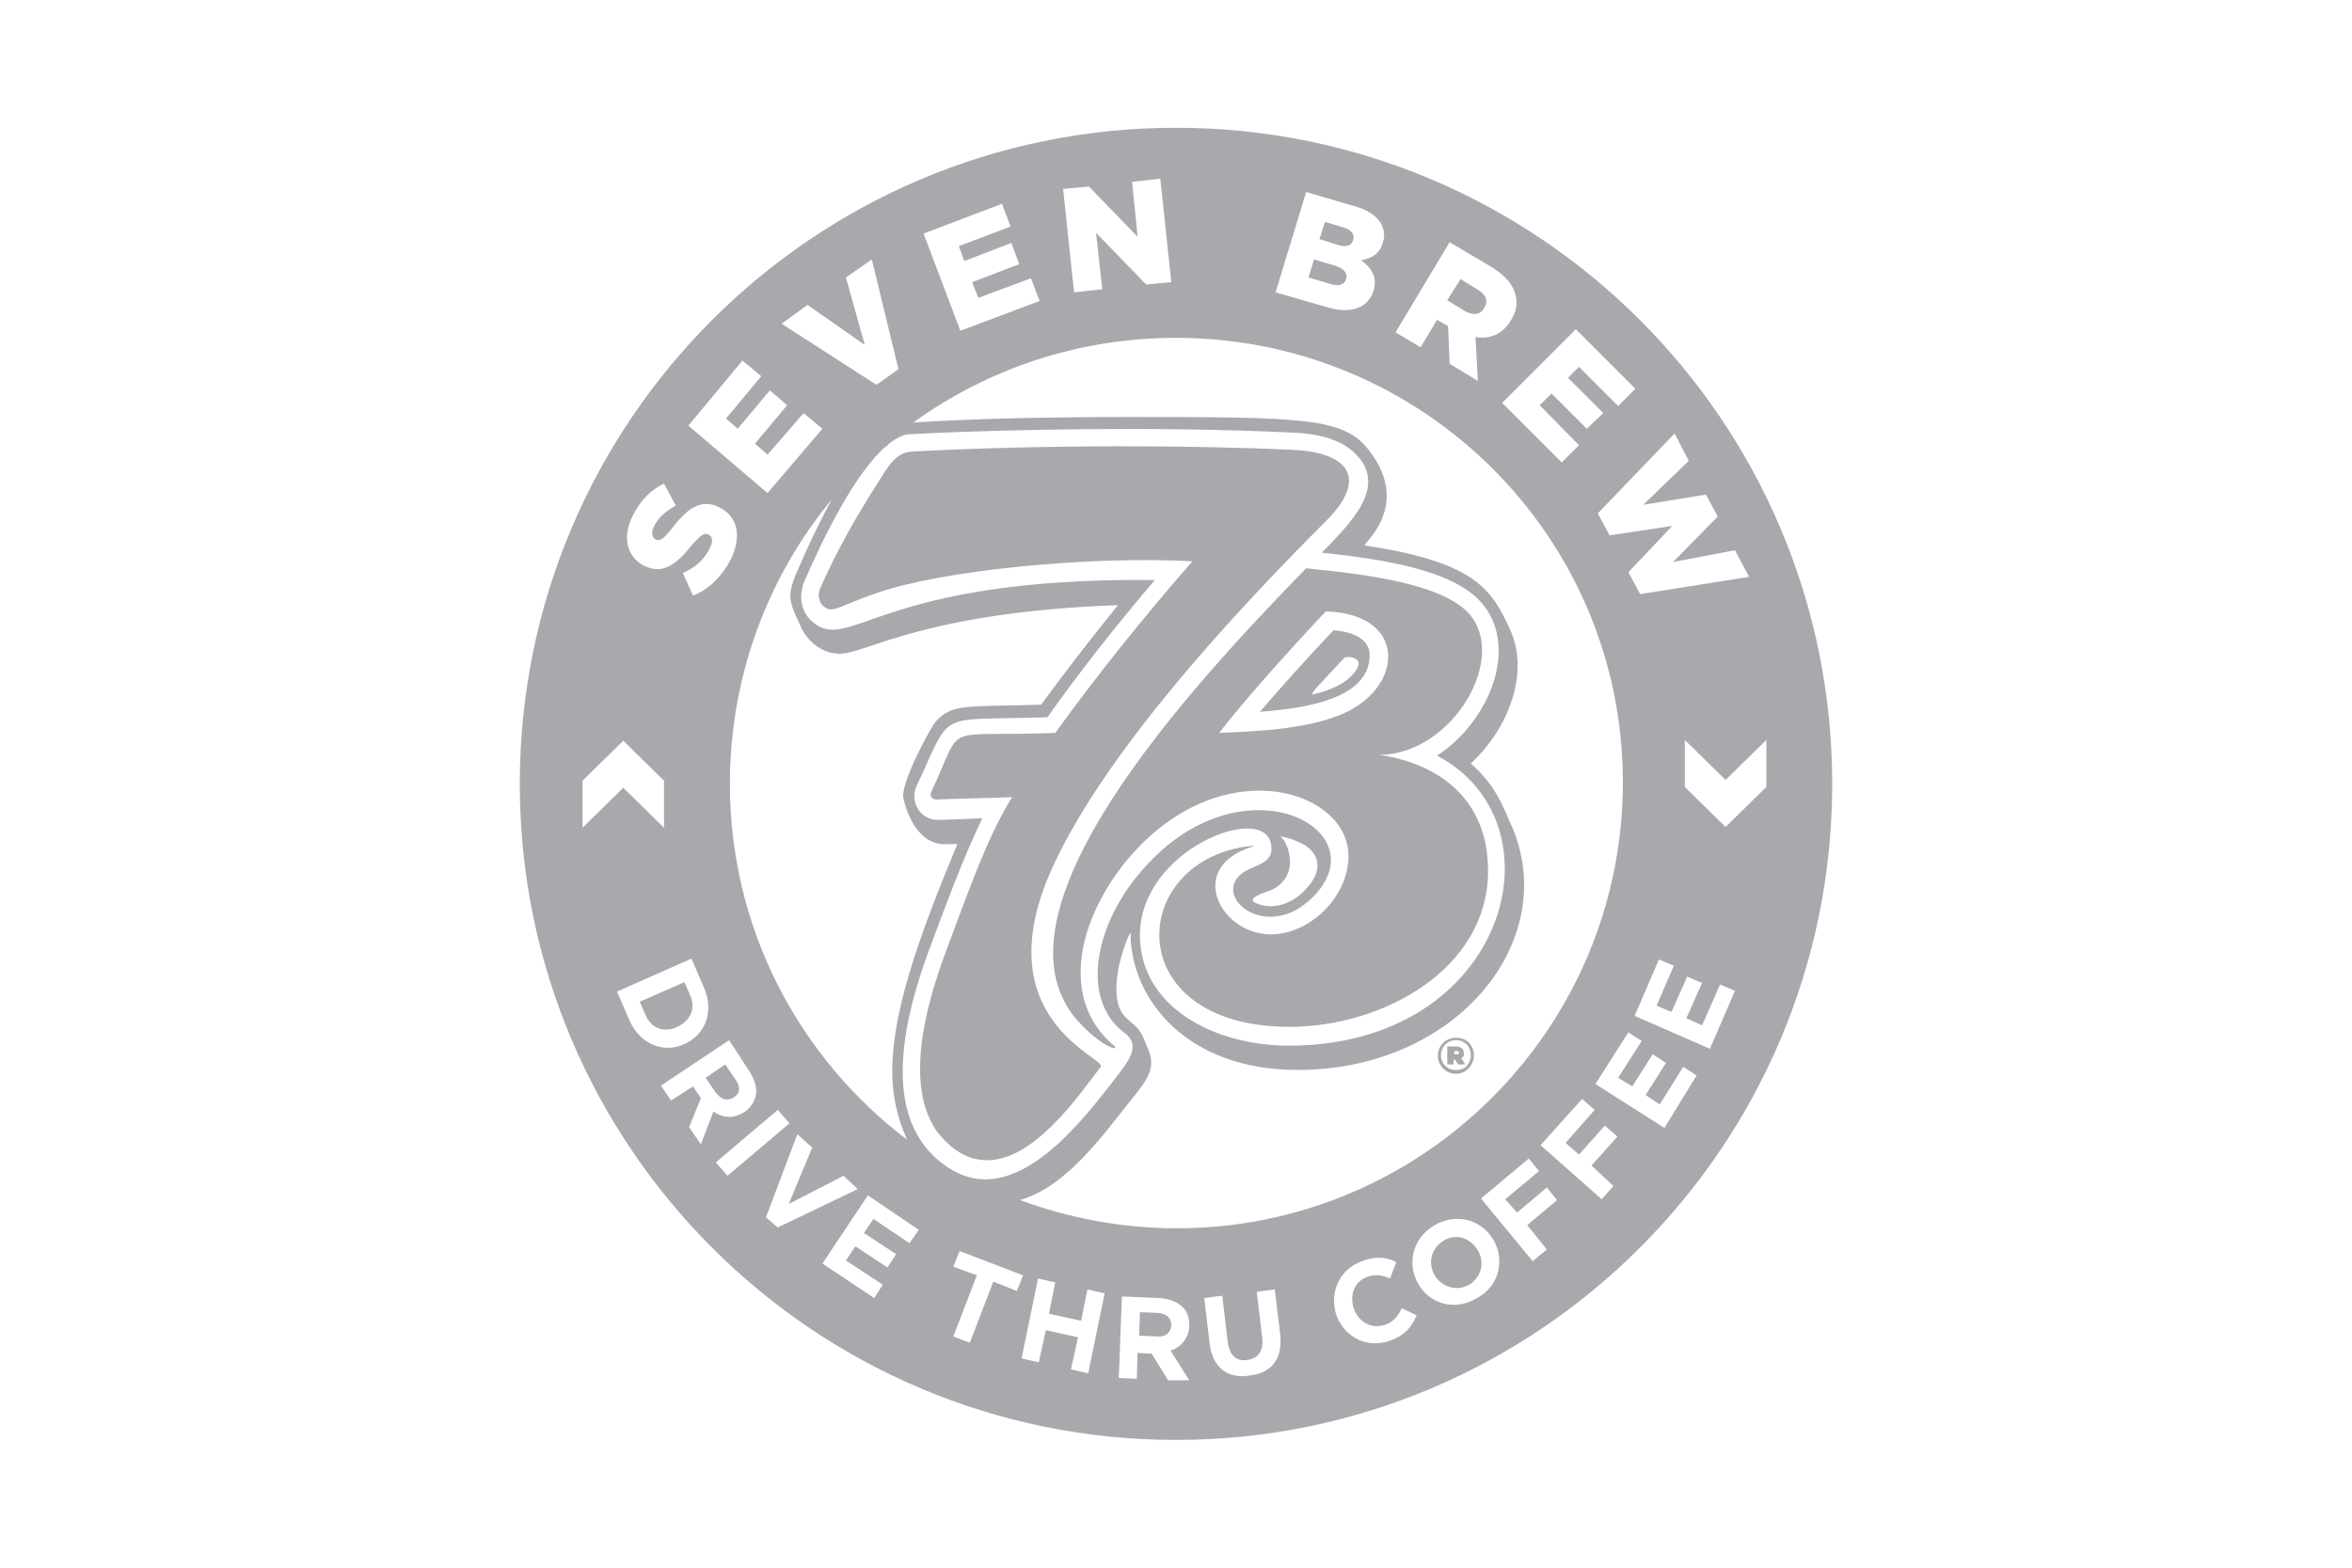 <?xml version="1.0" encoding="utf-8"?>
<!-- Generator: Adobe Illustrator 25.2.3, SVG Export Plug-In . SVG Version: 6.00 Build 0)  -->
<svg version="1.1" id="Layer_1" xmlns="http://www.w3.org/2000/svg" xmlns:xlink="http://www.w3.org/1999/xlink" x="0px" y="0px"
	 viewBox="0 0 300 200" style="enable-background:new 0 0 300 200;" xml:space="preserve">
<style type="text/css">
	.st0{fill:#FFFFFF;}
	.st1{fill:#A7A9AC;}
</style>
<rect class="st0" width="300" height="200"/>
<g>
	<g>
		<path class="st1" d="M188.5,159.5c0.9,1.5,0.5,3.4-1.1,4.4c-1.6,0.9-3.5,0.3-4.4-1.2l0,0c-0.9-1.5-0.5-3.4,1.1-4.4
			C185.7,157.3,187.5,157.9,188.5,159.5L188.5,159.5z M149.4,169.1c0-1-0.6-1.5-1.7-1.6l-2.3-0.1l-0.1,3l2.3,0.1
			C148.7,170.6,149.3,170,149.4,169.1L149.4,169.1z M93.6,140c0.8-0.5,0.9-1.4,0.2-2.3l-1.3-1.9l-2.5,1.7l1.3,1.9
			C92,140.3,92.8,140.5,93.6,140L93.6,140z M86.4,131c1.7-0.8,2.4-2.4,1.6-4.1l-0.7-1.6l-5.7,2.5l0.7,1.6
			C83,131.2,84.7,131.8,86.4,131L86.4,131z M171.7,35.6L171.7,35.6c0.2-0.7-0.2-1.3-1.4-1.7l-2.7-0.8l-0.7,2.3l2.7,0.8
			C170.8,36.6,171.5,36.3,171.7,35.6z M172.6,30.6L172.6,30.6c0.2-0.7-0.2-1.3-1.3-1.6l-2.3-0.7l-0.7,2.2l2.2,0.7
			C171.6,31.6,172.4,31.4,172.6,30.6z M189.3,39.3L189.3,39.3c0.6-0.9,0.2-1.8-0.9-2.4l-2.1-1.3l-1.7,2.7l2.1,1.3
			C187.9,40.3,188.8,40.2,189.3,39.3z M233.7,100c0,46.2-37.5,83.7-83.7,83.7c-46.2,0-83.7-37.5-83.7-83.7
			c0-46.2,37.5-83.7,83.7-83.7C196.2,16.3,233.7,53.8,233.7,100z M203.8,65.5l1.5,2.8l8-1.2l-5.6,5.9l1.5,2.8l13.9-2.2l-1.8-3.4
			l-7.9,1.5l5.7-5.8l-1.5-2.8l-8,1.3l5.8-5.6l-1.8-3.5L203.8,65.5z M201,42l-9.4,9.4l7.6,7.6l2.2-2.2l-5-5.1l1.5-1.5l4.5,4.5l2.1-2
			l-4.5-4.5l1.4-1.4l5,5l2.2-2.2L201,42z M178,42.4l3.2,1.9l2.1-3.5l1.4,0.8l0.2,4.8l3.6,2.2l-0.3-5.6c1.8,0.3,3.4-0.3,4.5-2.1l0,0
			c0.7-1.1,0.9-2.2,0.6-3.3c-0.3-1.2-1.2-2.4-3-3.5l-5.4-3.2L178,42.4z M162.7,37.3l6.6,1.9c3,0.9,5.2,0.1,5.9-2.1l0,0
			c0.5-1.7-0.2-2.9-1.6-3.9c1.3-0.2,2.4-0.8,2.8-2.3l0,0c0.3-0.9,0.1-1.6-0.2-2.3c-0.5-0.9-1.5-1.7-3.1-2.2l-6.5-1.9L162.7,37.3z
			 M135.6,24.1l1.4,13.2l3.6-0.4l-0.8-7.2l6.4,6.6l3.2-0.3l-1.4-13.2l-3.6,0.4l0.7,7l-6.2-6.4L135.6,24.1z M117.8,29.8l4.7,12.4
			l10.1-3.8l-1.1-2.9l-6.7,2.5l-0.8-2l6-2.3l-1-2.7l-6,2.3l-0.7-1.9l6.6-2.5l-1.1-2.9L117.8,29.8z M116.5,53.9
			c1.5-0.1,3.2-0.2,5.8-0.3c4.3-0.2,10.8-0.4,21.9-0.4c22,0,27.1,0.1,30.3,4.1c5.8,7.3-0.9,12.2-0.4,12.3
			c14.2,2.1,16.2,5.7,18.5,10.7c2.6,5.6-0.3,12.8-5,17.1c3,2.6,4,5.2,5,7.5c6.8,14.6-6.4,31.6-27.1,31.6c-14.1,0-21.3-9-21.3-17.5
			c0-0.3-1.8,3.6-1.8,7.1c0,4.3,2.2,3.7,3.3,6c0.2,0.4,0.4,0.9,0.6,1.4c1.3,2.7,0.1,4.2-2.1,6.9c-2.7,3.4-6.1,8.1-10.3,10.9
			c-1.2,0.8-2.5,1.4-3.8,1.8c6.2,2.3,13,3.6,20,3.6c31.4,0,56.9-25.5,56.9-56.9S181.4,43.1,150,43.1
			C137.5,43.1,125.9,47.1,116.5,53.9z M99.7,41.3l12.1,7.8l2.8-2l-3.4-14l-3.3,2.3l2.4,8.6l-7.3-5.1L99.7,41.3z M101.9,72.4
			c0.9-2.1,2.4-5.4,4.2-8.7c-8.1,9.8-13,22.5-13,36.3c0,18.6,8.9,35,22.6,45.4c-1-2.2-1.6-4.5-1.8-6.7c-0.8-8.5,3.7-20.1,8-30.5
			c0.3-0.7,0.5-0.5-1.4-0.5c-4,0-5.2-5.4-5.3-6c-0.2-2.1,3.6-9.1,4.2-9.7c2.1-2.3,4.1-1.8,13.4-2.1c2.7-3.7,6-8,9.8-12.7
			c-24.8,0.9-32.1,6.2-35.5,6.2c-2.1,0-3.9-1.4-4.8-3.1c-0.6-1.4-1.1-2.3-1.3-3.1C100.6,75.9,100.8,74.8,101.9,72.4z M87.8,54.3
			l10.1,8.6l7-8.2l-2.4-2L97.9,58l-1.6-1.4l4.1-4.9l-2.2-1.9l-4.1,4.9l-1.5-1.3l4.5-5.4l-2.4-2L87.8,54.3z M82.2,72.2L82.2,72.2
			c2.5,1.2,4.2-0.4,6-2.6c1.2-1.4,1.7-1.7,2.2-1.4l0,0c0.5,0.3,0.6,0.9,0.1,1.8c-0.7,1.4-1.8,2.4-3.4,3.1l1.3,2.9
			c2-0.8,3.7-2.5,4.8-4.6c1.4-2.9,1-5.5-1.5-6.7l0,0c-2.2-1.1-4,0.1-5.9,2.6c-1.2,1.5-1.6,1.8-2.2,1.5l0,0c-0.4-0.2-0.6-0.8-0.2-1.6
			c0.5-1.1,1.5-2,2.8-2.7l-1.5-2.8c-1.7,0.8-3,2.1-4,4.1C79.3,68.6,80,71.1,82.2,72.2z M74.3,105.6l5.2-5.1l5.2,5.1v-6l-5.2-5.1
			l-5.2,5.1V105.6z M87.3,133.2L87.3,133.2c2.7-1.2,3.8-4.2,2.5-7.2l-1.6-3.7l-9.5,4.2l1.6,3.7C81.7,133.3,84.7,134.4,87.3,133.2z
			 M91,141.8c1.1,0.8,2.5,1,3.9,0.1l0,0c0.8-0.5,1.3-1.3,1.5-2.1c0.2-0.9-0.1-2-0.8-3.1l-2.6-4l-8.7,5.8l1.3,1.9l2.8-1.8l1,1.5
			l-1.5,3.7l1.5,2.2L91,141.8z M92.8,150l7.9-6.7l-1.5-1.7l-7.9,6.7L92.8,150z M99.2,156.6l10.2-4.9l-1.8-1.7l-7,3.6l3-7.2l-1.9-1.7
			l-4,10.6L99.2,156.6z M117.2,156.9l-6.5-4.4l-5.8,8.7l6.6,4.4l1.1-1.7l-4.7-3.1l1.2-1.8l4.1,2.7l1.1-1.7l-4.1-2.7l1.2-1.8l4.6,3.1
			L117.2,156.9z M121.5,149.3c7.3,4.2,14.7-3.9,19.8-10.5c2.3-3,4.4-5.1,2.3-6.9c-6.1-4.3-4.1-14.9,3.5-22.4
			c12.5-12.5,28.8-3.4,20.3,5c-5.6,5.6-12.5,0.3-9.3-2.8c1.5-1.5,4.6-1.2,4-4.1c-1-5.2-16.7,0.8-16.7,11.7c0,9.1,9.4,14.1,19,14.1
			c27.8,0,35.4-28.3,18.9-37c6.9-4.5,10.7-14.4,5.3-19.9c-3.8-3.8-11.8-5.1-20-6c3.6-3.7,8.5-8.4,4.3-12.6c-2.1-2.1-5.4-2.6-7.8-2.7
			c-18.9-0.9-37.2-0.3-45.1,0h0c-2.3,0.1-3.7,0.2-4,0.2c-0.5,0-1.3,0.2-2.6,1.2c-0.1,0.1-0.1,0.1-0.2,0.2c-0.1,0.1-0.2,0.2-0.4,0.3
			c0,0-0.1,0.1-0.1,0.1c0,0-0.1,0.1-0.1,0.1c-2.3,2.2-5.7,6.9-10.1,17.1c-0.1,0.1-0.1,0.3-0.1,0.4c0,0,0,0,0,0
			c-0.5,1.6-0.1,3.4,1.2,4.5c4.8,4.2,8.3-5.7,43.7-5.3c-5.2,6.1-9.8,12-13.7,17.5c-14.5,0.5-12-1.2-16.7,8.8c-0.9,2,0.5,4.3,2.7,4.3
			c1,0,5.3-0.2,5.7-0.2c-2.5,5.1-4.8,11.5-6.8,16.8c-3.1,8.4-5.9,19.9,0.5,26.2C119.7,148.1,120.5,148.7,121.5,149.3
			C121.5,149.3,121.5,149.3,121.5,149.3z M161.5,113.8c-1.8,0.6-2.2,1.1-1.1,1.5c2,0.8,4.4,0,6-1.7c2.8-2.8,1.5-4.9,0-5.8
			c-1-0.5-1.8-0.9-3.1-1.1C164.5,107.6,166,112.3,161.5,113.8z M129.7,164.7l0.8-2l-8.1-3.1l-0.8,2l3,1.1l-3,7.8l2.1,0.8l3-7.8
			L129.7,164.7z M140.9,165l-2.2-0.5l-0.8,4l-4.1-0.9l0.8-4l-2.2-0.5l-2.1,10.2l2.2,0.5l0.9-4.1l4.1,0.9l-0.9,4.1l2.2,0.5L140.9,165
			z M151.7,176.1l-2.4-3.8c1.3-0.4,2.3-1.5,2.4-3.1l0,0c0-1-0.2-1.8-0.8-2.4c-0.7-0.7-1.7-1.1-3-1.2l-4.8-0.2l-0.4,10.4l2.3,0.1
			l0.1-3.3l1.8,0.1l2.1,3.4L151.7,176.1z M163.3,170.3l-0.7-5.8l-2.3,0.3l0.7,5.9c0.2,1.6-0.5,2.6-1.9,2.8c-1.4,0.2-2.3-0.6-2.5-2.3
			l-0.7-5.9l-2.3,0.3l0.7,5.9c0.4,3,2.3,4.4,5,4C162.1,175.2,163.6,173.5,163.3,170.3z M180.7,167.8l-1.9-0.9c-0.5,1-1,1.7-2.1,2.1
			c-1.7,0.6-3.4-0.3-4-2l0,0c-0.6-1.7,0-3.5,1.7-4.1c1-0.4,1.9-0.2,2.9,0.2l0.8-2.1c-1.2-0.6-2.6-0.8-4.4-0.1c-3,1.1-4.2,4.2-3.2,7
			l0,0c1.1,2.8,4,4.2,6.9,3.1C179.3,170.3,180.1,169.2,180.7,167.8z M190.5,158.2L190.5,158.2c-1.5-2.6-4.7-3.5-7.5-1.9
			c-2.8,1.6-3.6,4.9-2.1,7.5l0,0c1.5,2.6,4.7,3.5,7.5,1.8C191.2,164.1,192,160.8,190.5,158.2z M194.8,156.3l3.8-3.2l-1.3-1.6
			l-3.8,3.2L192,153l4.3-3.6l-1.3-1.6l-6.1,5.1l6.6,8l1.8-1.5L194.8,156.3z M203,148.7l3.3-3.7l-1.6-1.4l-3.3,3.7l-1.7-1.5l3.7-4.2
			l-1.6-1.4l-5.3,5.9l7.8,6.9l1.5-1.7L203,148.7z M216.4,137.2l-1.7-1.1l-3,4.8l-1.8-1.2l2.6-4.1l-1.7-1.1l-2.6,4.1l-1.8-1.1l3-4.7
			l-1.7-1.1l-4.2,6.6l8.8,5.6L216.4,137.2z M221.3,126.4l-1.9-0.8l-2.3,5.2l-2-0.9l2-4.5l-1.9-0.8l-2,4.5l-1.9-0.8l2.2-5.1l-1.9-0.8
			l-3.1,7.2l9.6,4.2L221.3,126.4z M225.3,100.4v-6l-5.2,5.1l-5.2-5.1v6l5.2,5.1L225.3,100.4z M138,130.8
			c-13.7-13.7,14.3-43.6,28.6-58.3c8.1,0.8,16.9,2,20.5,5.5c5.6,5.6-1.8,18.3-11.2,18.3c0.3,0.1,13.9,1.2,13.9,14.8
			c0,12.6-13.5,19.9-25.3,19.9c-22,0-20.7-21.6-4.7-23.1c0.1,0,0.1,0.1,0,0.1c-8.6,2.6-4.2,11.2,2.3,11.2c5,0,9.9-4.8,9.9-10
			c0-8.1-14.8-13.1-26.4-1.5c-7.3,7.3-11.4,19.2-3.4,25.8C142.7,134.1,140.7,133.6,138,130.8z M155.5,93.5
			c4.5-0.2,10.6-0.4,15.2-2.2c8.4-3.2,9.1-13-1.6-13.3C163.3,84.2,158.7,89.4,155.5,93.5z M160.7,90.8c2.6-3,5.7-6.5,9.4-10.4
			c2.3,0.2,4.6,1,4.6,3.2C174.7,89.2,166.3,90.4,160.7,90.8z M171.5,83.9c-3,3.2-4.3,4.5-4.1,4.7c0,0,3.3-0.6,5-2.4
			C174.8,83.7,171.6,83.7,171.5,83.9z M188,134.6L188,134.6c0,1.3-1,2.4-2.3,2.4c-1.3,0-2.3-1.1-2.3-2.3v0c0-1.3,1-2.3,2.3-2.3
			C187,132.3,188,133.4,188,134.6z M187.6,134.6c0-1.1-0.8-1.9-1.9-1.9c-1.1,0-1.9,0.9-1.9,1.9v0c0,1.1,0.8,1.9,1.9,1.9
			C186.8,136.6,187.6,135.7,187.6,134.6L187.6,134.6z M186.4,135l0.5,0.8H186l-0.4-0.6h-0.2v0.6h-0.8v-2.3h1.1c0.6,0,1,0.3,1,0.8
			C186.8,134.6,186.7,134.8,186.4,135z M186.1,134.3c0-0.3-0.4-0.2-0.6-0.2v0.4h0.3C186,134.5,186.1,134.5,186.1,134.3z"/>
	</g>
	<path class="st1" d="M125.4,148c-0.5-0.1-2.9,0-5.7-3.4c-2.6-3.4-3.9-10,0.8-22.8c2.6-6.9,5.4-15.1,8.6-20.1
		c-2.4,0.1-7.6,0.2-9.7,0.3c-0.5,0-0.9-0.5-0.6-1c4.3-9.2,0.9-6.9,15.8-7.5c5.2-7.2,11.2-14.7,17.5-21.9c-13.6-0.7-32,1.2-40.1,4
		c-5.1,1.7-5.8,2.8-7,1.7c-0.6-0.5-0.7-1.5-0.4-2.2c2-4.6,4.6-9.2,7.3-13.4c0,0,0,0,0,0c1.3-2,2.2-4,4.5-4.1c0,0,0.1,0,0.1,0
		c16.8-0.9,36.4-0.8,48.5-0.2c6.8,0.3,9.6,3.5,4.3,8.9c-11.6,11.6-27.8,29-34.8,43.8c-9.4,19.9,6.8,24.9,5.9,26
		C137.7,139.6,131.7,148.5,125.4,148z"/>
</g>
</svg>
